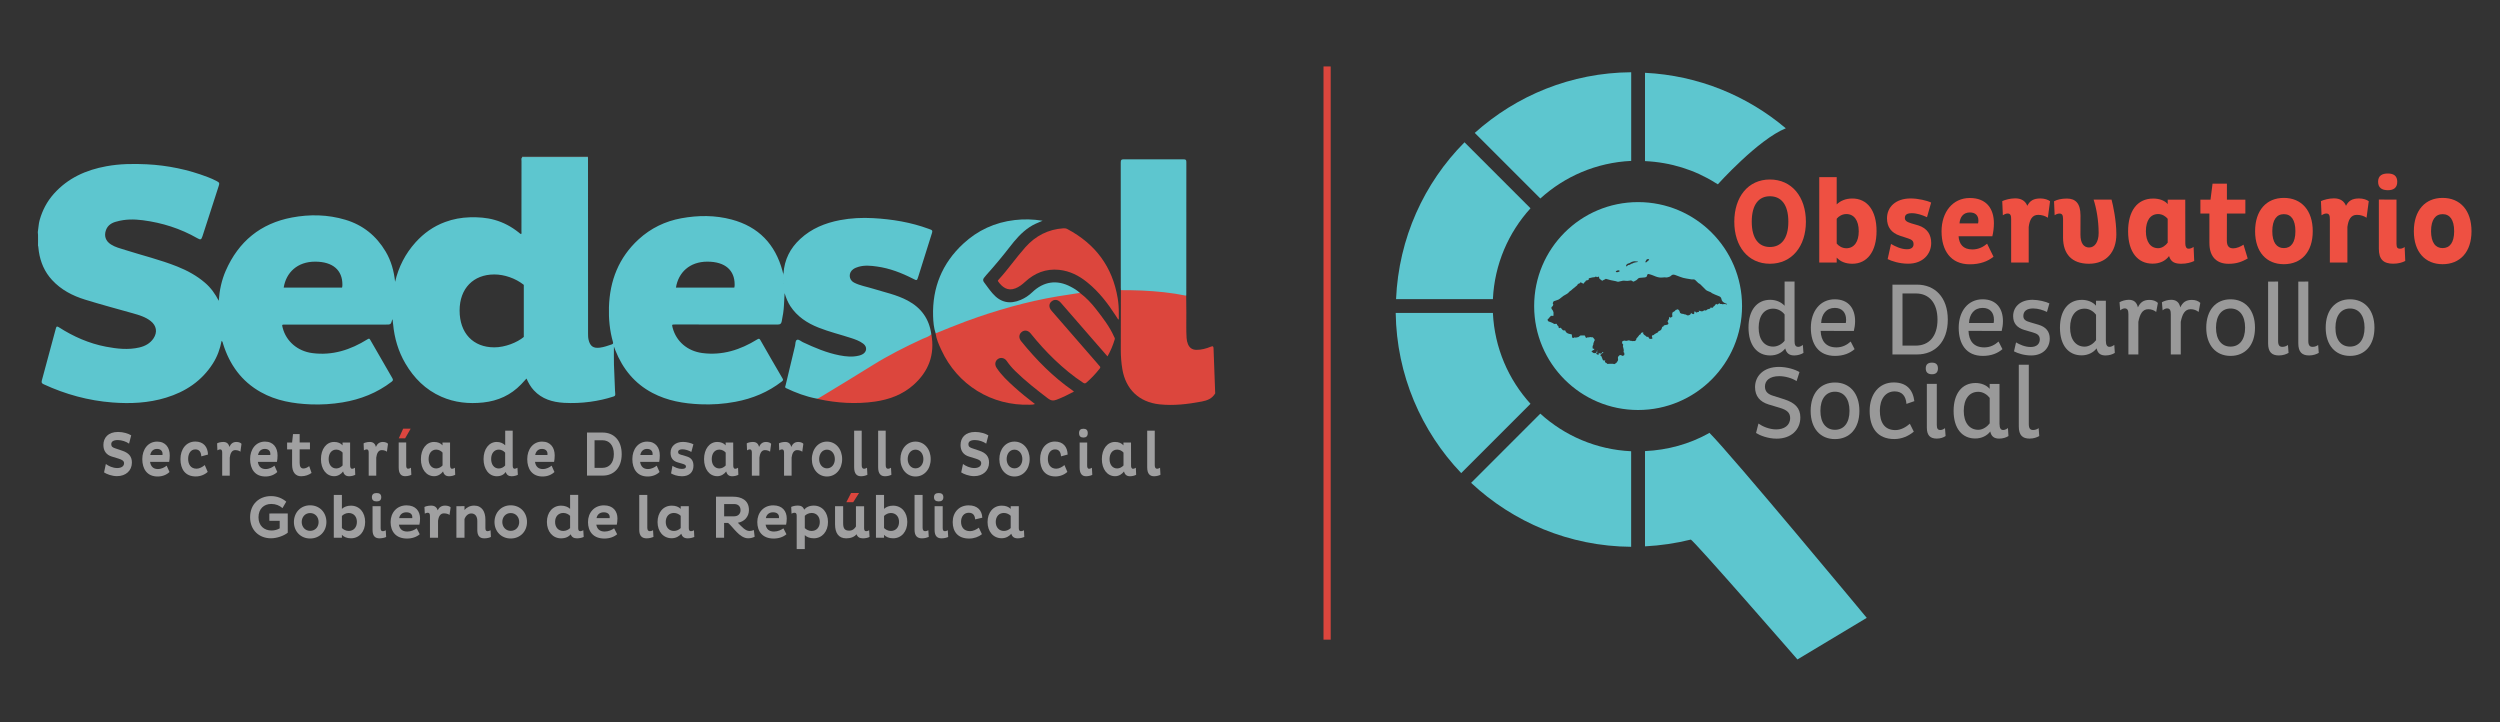 <svg xmlns="http://www.w3.org/2000/svg" xmlns:xlink="http://www.w3.org/1999/xlink" id="Capa_1" x="0px" y="0px" viewBox="0 0 500 144.47" style="enable-background:new 0 0 500 144.47;" xml:space="preserve"><rect x="0" y="0" width="500" height="144.47" fill="#333333" stroke="none"/><style type="text/css">	.st0{fill:#DC463D;}	.st1{fill:#D5F0F2;}	.st2{fill:#8CD7DD;}	.st3{fill:#BEE8EB;}	.st4{fill:#5DC6CF;}	.st5{fill:#70CDD5;}	.st6{fill:#DC463F;}	.st7{fill:#A0A0A1;}	.st8{fill:#EE5042;}	.st9{fill:#999999;}</style><g>	<path class="st0" d="M243.04,78.68c-0.61,1.04-1.58,1.42-2.71,1.63c-2.8,0.53-5.6,0.86-8.44,0.56c-4.06-0.44-6.74-2.99-7.42-7.04  c-0.21-1.27-0.31-2.54-0.31-3.82c0.01-3.99,0.01-7.98,0.02-11.98c0.16-0.16,0.38-0.16,0.58-0.16c3.92-0.03,7.82,0.24,11.68,0.95  c0.28,0.05,0.59,0.07,0.8,0.32c0.01,1.14,0.02,2.28,0.03,3.41c0.02,1.69-0.06,3.38,0.05,5.07c0.03,0.42,0.11,0.82,0.27,1.2  c0.31,0.75,0.86,1.14,1.68,1.15c1.02,0.01,1.98-0.26,2.91-0.64c0.45-0.18,0.52-0.02,0.53,0.38  C242.79,71.84,243.04,78.47,243.04,78.68z"></path>	<path class="st1" d="M104.44,31.5c-0.01-0.04-0.01-0.09-0.02-0.13c4.39,0,8.78,0,13.18,0c-0.01,0.04-0.01,0.09-0.02,0.13  c-0.84-0.01-1.69-0.02-2.53-0.02c-3.33,0-6.66,0-9.99,0C104.85,31.48,104.64,31.49,104.44,31.5z"></path>	<path class="st2" d="M7.61,46.52c0.23,0.65,0.05,1.32,0.09,1.98c-0.03,0.03-0.06,0.03-0.09-0.01C7.61,47.83,7.61,47.17,7.61,46.52z  "></path>	<path class="st3" d="M7.61,48.49c0.03,0.01,0.06,0.01,0.09,0.01c0,0.24,0,0.48,0,0.73c-0.03,0-0.06,0-0.09-0.01  C7.61,48.97,7.61,48.73,7.61,48.49z"></path>	<path class="st0" d="M215.98,58.58c1.26,0.94,2.32,2.07,3.27,3.3c1.33,1.72,2.67,3.44,3.56,5.45c0.08,0.16,0.21,0.31,0.14,0.53  c-0.35,1.17-0.81,2.3-1.45,3.42c-0.77-0.88-1.51-1.72-2.24-2.57c-2.37-2.73-4.73-5.45-7.11-8.18c-0.57-0.65-1.27-0.73-1.86-0.23  c-0.54,0.45-0.55,1.2,0.01,1.84c3.06,3.52,6.12,7.04,9.18,10.56c0.15,0.17,0.28,0.36,0.44,0.51c0.2,0.18,0.16,0.33,0.01,0.52  c-0.79,1.01-1.67,1.94-2.63,2.78c-0.24,0.21-0.41,0.21-0.67,0.04c-2.05-1.34-3.91-2.9-5.68-4.58c-1.73-1.65-3.32-3.42-4.82-5.28  c-0.53-0.65-1.24-0.75-1.81-0.28c-0.56,0.47-0.6,1.2-0.08,1.84c3.02,3.72,6.35,7.11,10.3,9.86c0.07,0.05,0.13,0.1,0.25,0.21  c-1.17,0.62-2.3,1.18-3.49,1.63c-0.67,0.25-1.14,0.17-1.72-0.27c-2.26-1.73-4.51-3.48-6.55-5.49c-0.62-0.61-1.18-1.26-1.67-1.98  c-0.42-0.63-1.19-0.8-1.76-0.42c-0.59,0.4-0.71,1.12-0.28,1.78c0.98,1.49,2.27,2.69,3.58,3.87c1.29,1.17,2.66,2.26,4.09,3.36  c-0.34,0.14-0.66,0.13-0.96,0.14c-7.7,0.27-14.55-3.95-17.77-10.97c-0.49-1.06-0.98-2.13-1.14-3.31c0.11-0.23,0.34-0.28,0.55-0.36  c4.62-1.96,9.33-3.63,14.15-4.99c4.41-1.25,8.89-2.17,13.43-2.78C215.5,58.5,215.74,58.53,215.98,58.58z"></path>	<path class="st4" d="M237.24,59.14c-2.91-0.6-5.86-0.89-8.82-1.03c-1.42-0.07-2.83-0.07-4.24-0.08c-0.01-0.17-0.02-0.35-0.02-0.52  c0-8.33,0.01-16.67-0.01-25c0-0.53,0.13-0.65,0.65-0.65c3.98,0.02,7.96,0.02,11.93,0.01c0.38,0,0.54,0.07,0.54,0.51  c-0.01,8.82-0.01,17.64-0.01,26.45C237.26,58.93,237.25,59.04,237.24,59.14z"></path>	<path class="st4" d="M215.98,58.58c-1.46,0.23-2.93,0.44-4.39,0.68c-6.3,1.06-12.41,2.81-18.4,5.01c-2.04,0.75-4.05,1.59-6.06,2.4  c-0.38-1.11-0.47-2.26-0.51-3.41c-0.18-5.73,1.81-10.6,6.01-14.5c2.9-2.7,6.36-4.29,10.32-4.75c1.83-0.21,3.64-0.18,5.57,0.14  c-0.96,0.39-1.82,0.75-2.6,1.27c-1.61,1.06-2.84,2.5-4.01,4.02c-1.47,1.9-3.01,3.74-4.62,5.53c-0.17,0.19-0.33,0.4-0.49,0.6  c-0.23,0.28-0.22,0.58-0.01,0.86c0.57,0.76,1.11,1.55,1.73,2.26c1.57,1.81,3.44,2.22,5.64,1.28c0.85-0.36,1.61-0.87,2.28-1.51  c2.28-2.18,4.93-2.58,7.69-1.12C214.79,57.68,215.43,58.07,215.98,58.58z"></path>	<path class="st0" d="M223.63,63.88c-0.15-0.24-0.31-0.47-0.46-0.71c-1.61-2.5-3.4-4.84-5.73-6.71c-1.64-1.33-3.46-2.26-5.6-2.49  c-2.65-0.27-4.89,0.62-6.81,2.39c-0.59,0.54-1.21,1.03-1.97,1.32c-1.57,0.6-2.63-0.27-3.43-1.39c-0.12-0.16-0.01-0.25,0.08-0.35  c1.91-2.07,3.5-4.41,5.38-6.51c2.01-2.25,4.54-3.57,7.6-3.77c0.29-0.02,0.54,0.02,0.8,0.16c5.59,2.98,9.01,7.53,10.05,13.83  c0.16,0.97,0.23,1.96,0.22,2.94c0,0.42,0,0.85,0,1.27C223.72,63.86,223.67,63.87,223.63,63.88z"></path>	<path class="st0" d="M163.34,79.7c4.25-2.59,8.49-5.2,12.76-7.78c3.25-1.96,6.7-3.54,10.17-5.08c0.73,4.06-0.52,7.42-3.57,10.14  c-2.21,1.96-4.86,2.93-7.73,3.34c-3.8,0.54-7.58,0.29-11.33-0.51C163.54,79.79,163.44,79.74,163.34,79.7z"></path>	<path class="st5" d="M156.7,54.69c0.01,0.69,0.15,1.39-0.09,2.08c0-0.69,0-1.38,0-2.07C156.65,54.7,156.67,54.7,156.7,54.69z"></path>	<path class="st5" d="M78.52,63.15c0-0.77,0-1.54,0-2.31c0.1,0.77-0.01,1.55,0.15,2.31C78.63,63.15,78.57,63.15,78.52,63.15z"></path>	<path class="st5" d="M78.98,57.42c0,0.68,0,1.36,0,2.05C79,58.78,78.7,58.1,78.98,57.42z"></path>	<path class="st5" d="M44.57,66.32c0-0.72,0-1.43,0-2.15c0.02,0,0.03,0,0.05,0c0,0.71,0,1.42,0,2.13  C44.61,66.31,44.59,66.31,44.57,66.32z"></path>	<path class="st4" d="M156.7,54.69c0.18-2.76,1.33-5.04,3.35-6.9c2.25-2.09,4.97-3.19,7.94-3.76c2.2-0.42,4.43-0.52,6.66-0.4  c3.79,0.21,7.51,0.82,11.09,2.14c0.11,0.04,0.22,0.1,0.34,0.13c0.38,0.11,0.45,0.29,0.32,0.69c-0.92,2.89-1.82,5.79-2.73,8.69  c-0.28,0.88-0.27,0.88-1.08,0.46c-2.29-1.17-4.67-2.09-7.23-2.44c-1.21-0.17-2.44-0.29-3.65,0.06c-0.37,0.11-0.72,0.24-1.04,0.46  c-1.01,0.68-0.96,2.13,0.12,2.69c1.19,0.62,2.52,0.82,3.79,1.22c2.34,0.73,4.75,1.21,6.94,2.38c2.73,1.45,4.33,3.68,4.74,6.75  c-0.49,0.5-1.18,0.65-1.78,0.93c-3.45,1.59-6.84,3.3-10.08,5.33c-3.4,2.13-6.84,4.19-10.27,6.28c-0.25,0.15-0.5,0.31-0.81,0.32  c-2.13-0.4-4.15-1.16-6.1-2.09c-0.33-0.16-0.14-0.39-0.1-0.57c0.62-2.63,1.25-5.27,1.89-7.9c0.1-0.42,0.02-1.05,0.41-1.2  c0.33-0.13,0.77,0.3,1.15,0.48c2.37,1.11,4.76,2.13,7.34,2.63c1.29,0.25,2.6,0.38,3.9,0.05c0.22-0.05,0.43-0.13,0.63-0.23  c0.96-0.48,1.05-1.53,0.2-2.16c-0.75-0.56-1.61-0.86-2.48-1.14c-2.15-0.7-4.35-1.23-6.46-2.07c-2.27-0.9-4.26-2.2-5.64-4.3  c-0.49-0.76-0.83-1.58-1.14-2.59c-0.05,0.91-0.09,1.66-0.13,2.42c-0.05,1.09-0.23,2.16-0.45,3.23c-0.09,0.45-0.28,0.63-0.79,0.63  c-6.85-0.02-13.7-0.01-20.54-0.01c-0.65,0-0.65,0-0.49,0.64c0.73,2.76,2.96,4.67,5.93,5.07c4.01,0.53,7.61-0.64,10.97-2.71  c0.33-0.2,0.46-0.23,0.66,0.13c1.46,2.57,2.94,5.12,4.43,7.67c0.16,0.27,0.12,0.39-0.12,0.58c-2.76,2.15-5.89,3.44-9.3,4.08  c-2.32,0.44-4.66,0.6-7.01,0.5c-3.34-0.14-6.59-0.69-9.59-2.27c-3.57-1.88-5.95-4.81-7.42-8.52c-0.12-0.29-0.22-0.58-0.33-0.87  c-0.01-0.01-0.02-0.02,0.04,0.04c0,1.18-0.02,2.42,0.01,3.66c0.04,1.48,0.12,2.97,0.18,4.45c0.02,0.48,0.03,0.97,0.08,1.45  c0.03,0.3-0.08,0.42-0.36,0.51c-1.51,0.5-3.06,0.83-4.64,1.05c-1.75,0.24-3.52,0.31-5.27,0.21c-2.28-0.14-4.39-0.75-6.01-2.5  c-0.63-0.68-1.08-1.47-1.47-2.36c-0.37,0.4-0.71,0.78-1.06,1.15c-2.07,2.16-4.63,3.32-7.59,3.64c-2.88,0.31-5.69,0.03-8.37-1.15  c-3.17-1.4-5.49-3.72-7.22-6.68c-1.41-2.42-2.18-5.06-2.44-7.85c-0.03-0.31-0.08-0.62-0.11-0.93c-0.02,0.01-0.06,0.01-0.06,0.03  c-0.29,1-0.29,1-1.31,1c-6.71,0-13.42,0-20.13,0c-0.64,0-0.64,0-0.48,0.62c0.69,2.72,2.98,4.69,5.91,5.08  c4.05,0.54,7.67-0.65,11.06-2.76c0.3-0.19,0.39-0.17,0.56,0.13c1.45,2.55,2.92,5.1,4.4,7.63c0.18,0.32,0.19,0.48-0.12,0.72  c-2.91,2.24-6.22,3.54-9.82,4.14c-2.1,0.35-4.22,0.48-6.35,0.4c-3.5-0.14-6.91-0.71-10.01-2.45c-3.87-2.17-6.25-5.51-7.55-9.68  c-0.06-0.19-0.05-0.41-0.29-0.57c-0.31,1.63-0.86,3.14-1.74,4.52c-2.23,3.5-5.47,5.65-9.38,6.84c-3.5,1.07-7.09,1.24-10.72,0.96  c-4.8-0.37-9.37-1.62-13.74-3.64c-0.38-0.17-0.49-0.34-0.37-0.77c0.95-3.46,1.88-6.92,2.8-10.39c0.12-0.46,0.25-0.47,0.63-0.23  c2.89,1.85,5.99,3.22,9.38,3.87c2.21,0.42,4.44,0.68,6.68,0.16c1.16-0.27,2.17-0.81,2.85-1.83c0.81-1.23,0.6-2.53-0.56-3.45  c-1.06-0.84-2.32-1.2-3.58-1.56c-3.19-0.9-6.39-1.75-9.55-2.73c-2.5-0.77-4.8-1.96-6.61-3.93c-1.49-1.61-2.31-3.54-2.64-5.69  c-0.05-0.34-0.08-0.68-0.12-1.03c-0.07-0.25-0.02-0.5-0.03-0.75c-0.03-0.65,0.06-1.31-0.05-1.96c0-0.07,0-0.14,0-0.21  c0.14-0.78,0.14-1.57,0.36-2.34c0.55-1.96,1.47-3.72,2.83-5.25c2.82-3.16,6.44-4.78,10.53-5.52c2.67-0.49,5.37-0.52,8.06-0.39  c4.18,0.21,8.26,1.05,12.18,2.55c0.63,0.24,1.25,0.51,1.84,0.83c0.5,0.27,0.56,0.38,0.39,0.91c-1.11,3.37-2.15,6.75-3.27,10.12  c-0.23,0.69-0.38,0.74-1.01,0.38c-3.39-1.94-7.05-3.1-10.91-3.6c-1.76-0.23-3.52-0.23-5.24,0.26C22.41,44.53,21.57,45,21.2,46  c-0.43,1.17-0.08,2.2,0.97,2.88c0.89,0.57,1.9,0.81,2.89,1.12c3.46,1.1,7,1.95,10.38,3.3c2.02,0.81,3.91,1.83,5.57,3.26  c1.18,1.01,2.04,2.24,2.74,3.6c0.14-2.07,0.56-4.1,1.4-6.02c2.56-5.84,6.96-9.46,13.24-10.64c3.57-0.67,7.16-0.6,10.68,0.45  c3.52,1.05,6.19,3.21,8.06,6.36c1.11,1.87,1.66,3.9,1.89,6.05c0.7-3,2.05-5.62,4.09-7.89c1.65-1.83,3.6-3.22,5.92-4.07  c1.59-0.59,3.23-0.89,4.92-0.94c1.68-0.05,3.35,0.06,4.98,0.52c1.77,0.5,3.36,1.35,4.8,2.5c0.16,0.12,0.29,0.29,0.51,0.34  c0.1-0.2,0.05-0.41,0.05-0.61c0-4.67,0-9.33,0.01-14c0-0.28-0.14-0.64,0.27-0.79c4.16,0,8.32,0,12.48,0.01  c0.18,0,0.38-0.08,0.55,0.07c0,11.72,0,23.44,0.01,35.15c0,0.43,0,0.86,0.1,1.29c0.3,1.29,0.95,1.77,2.28,1.59  c0.82-0.11,1.61-0.39,2.39-0.66c0.27-0.1,0.27-0.24,0.21-0.47c-0.65-2.28-0.87-4.61-0.8-6.96c0.16-5.3,1.95-9.91,5.92-13.56  c2.44-2.24,5.33-3.64,8.57-4.23c3.36-0.61,6.74-0.63,10.06,0.26c5.38,1.44,8.72,4.94,10.16,10.29c0.04,0.16,0.08,0.34,0.12,0.5  c0.12,0.66,0.03,1.33,0.08,2c0.04,0.07,0.08-0.05,0.02-0.01c-0.03,0.02-0.05,0.01-0.04-0.03C156.73,56.01,156.61,55.35,156.7,54.69  z M68.48,56.9c0-2.8-1.84-4.57-5.46-4.57c-3.55,0-5.8,2.18-6.28,5.19h11.67C68.48,57.31,68.48,57.1,68.48,56.9z M146.93,56.9  c0-2.8-1.84-4.57-5.46-4.57c-3.55,0-5.8,2.18-6.28,5.19h11.67C146.93,57.31,146.93,57.1,146.93,56.9z M98.86,69.47  c2.15,0,4.58-0.97,5.9-2.08V56.97c-1.67-1.32-3.89-2.08-5.9-2.08c-4.17,0-6.94,2.78-6.94,7.22C91.92,66.63,94.63,69.47,98.86,69.47  z"></path>	<polygon class="st6" points="81.03,87.66 79.76,87.66 80.63,85.74 82.13,85.74  "></polygon>	<g>		<path class="st7" d="M22.36,91.31c-1.11-0.34-1.68-1.14-1.68-2.31c0-1.43,0.92-2.61,2.93-2.61c1.05,0,2.07,0.33,2.63,0.68   l-0.43,1.66c-0.54-0.4-1.45-0.72-2.25-0.72c-0.93,0-1.31,0.34-1.31,0.83c0,0.47,0.27,0.66,0.8,0.83l1.36,0.46   c1.33,0.44,1.97,1.15,1.97,2.38c0,1.62-1.22,2.72-2.98,2.72c-1.07,0-2.11-0.43-2.59-0.75l0.36-1.68c0.53,0.4,1.38,0.81,2.26,0.81   c0.88,0,1.38-0.39,1.38-0.96c0-0.47-0.39-0.7-1.05-0.91L22.36,91.31z"></path>		<path class="st7" d="M33.9,94.4c-0.58,0.56-1.41,0.9-2.37,0.9c-2.12,0-3.07-1.52-3.07-3.47c0-1.98,1.16-3.51,2.97-3.51   c1.71,0,2.52,1.23,2.52,2.76c0,0.4-0.05,1.04-0.12,1.29h-3.82c0.14,0.92,0.65,1.44,1.56,1.44c0.71,0,1.37-0.34,1.76-0.68   L33.9,94.4z M32.51,90.77c0-0.53-0.34-0.99-1.11-0.99c-0.81,0-1.24,0.57-1.35,1.22h2.45C32.51,90.94,32.51,90.84,32.51,90.77z"></path>		<path class="st7" d="M41.54,94.38c-0.6,0.56-1.46,0.91-2.39,0.91c-2.12,0-3.06-1.48-3.06-3.47c0-2.02,1.18-3.51,2.97-3.51   c1.64,0,2.49,1.06,2.54,2.6l-1.34,0.36c-0.05-0.86-0.39-1.39-1.2-1.39c-0.9,0-1.43,0.81-1.43,1.9c0,1.06,0.5,1.96,1.69,1.96   c0.56,0,1.22-0.36,1.63-0.73L41.54,94.38z"></path>		<path class="st7" d="M44.44,90.55c0-0.39-0.08-0.67-0.39-0.67c-0.23,0-0.49,0.13-0.57,0.19l-0.06-1.39   c0.08-0.09,0.64-0.29,1.23-0.29c0.65,0,1.07,0.3,1.23,1c0.27-0.62,0.68-1,1.41-1c0.53,0,0.94,0.23,1.01,0.38l-0.22,1.59   c-0.09-0.14-0.52-0.34-1.03-0.34c-0.72,0-1,0.73-1.1,1.51v3.6h-1.51L44.44,90.55L44.44,90.55z"></path>		<path class="st7" d="M55.46,94.4c-0.58,0.56-1.41,0.9-2.37,0.9c-2.12,0-3.07-1.52-3.07-3.47c0-1.98,1.16-3.51,2.97-3.51   c1.71,0,2.52,1.23,2.52,2.76c0,0.4-0.05,1.04-0.12,1.29h-3.82c0.14,0.92,0.65,1.44,1.56,1.44c0.71,0,1.37-0.34,1.76-0.68   L55.46,94.4z M54.07,90.77c0-0.53-0.34-0.99-1.11-0.99c-0.81,0-1.24,0.57-1.35,1.22h2.45C54.07,90.94,54.07,90.84,54.07,90.77z"></path>		<path class="st7" d="M59.93,86.81v1.68h2.06v1.38h-2.06v2.7c0,0.8,0.27,1.13,0.77,1.13c0.41,0,0.86-0.24,1.14-0.48l0.47,1.37   c-0.54,0.39-1.25,0.66-2.09,0.66c-1.11,0-1.8-0.8-1.8-2.32v-3.05h-1V88.5h1l0.18-1.68L59.93,86.81L59.93,86.81z"></path>		<path class="st7" d="M70.03,93.08c0,0.38,0.09,0.67,0.39,0.67c0.22,0,0.39-0.09,0.57-0.2l0.06,1.41   c-0.28,0.15-0.74,0.29-1.23,0.29c-0.64,0-1.03-0.3-1.2-0.96c-0.39,0.53-1.01,0.95-1.79,0.95c-1.57,0-2.64-1.42-2.64-3.41   c0-2.01,1.07-3.44,2.64-3.44c0.73,0,1.3,0.24,1.68,0.68V88.5h1.51V93.08z M68.52,90.52c-0.26-0.32-0.75-0.6-1.26-0.6   c-0.94,0-1.53,0.76-1.53,1.9c0,1.12,0.6,1.87,1.53,1.87c0.5,0,0.96-0.27,1.26-0.6V90.52z"></path>		<path class="st7" d="M73.74,90.55c0-0.39-0.08-0.67-0.39-0.67c-0.23,0-0.49,0.13-0.57,0.19l-0.06-1.39   c0.08-0.09,0.64-0.29,1.23-0.29c0.65,0,1.07,0.3,1.23,1c0.27-0.62,0.68-1,1.41-1c0.53,0,0.94,0.23,1.01,0.38l-0.22,1.59   c-0.09-0.14-0.52-0.34-1.03-0.34c-0.72,0-1,0.73-1.1,1.51v3.6h-1.51L73.74,90.55L73.74,90.55z"></path>		<path class="st7" d="M81.24,88.49v4.58c0,0.38,0.08,0.67,0.39,0.67c0.23,0,0.49-0.14,0.56-0.2l0.08,1.41   c-0.08,0.08-0.64,0.29-1.24,0.29c-0.83,0-1.29-0.52-1.29-1.75v-5L81.24,88.49L81.24,88.49z"></path>		<path class="st7" d="M90.02,93.08c0,0.38,0.09,0.67,0.39,0.67c0.22,0,0.39-0.09,0.57-0.2l0.06,1.41   c-0.28,0.15-0.74,0.29-1.23,0.29c-0.64,0-1.03-0.3-1.2-0.96c-0.39,0.53-1.01,0.95-1.79,0.95c-1.57,0-2.64-1.42-2.64-3.41   c0-2.01,1.07-3.44,2.64-3.44c0.73,0,1.3,0.24,1.68,0.68V88.5h1.51V93.08z M88.51,90.52c-0.26-0.32-0.75-0.6-1.26-0.6   c-0.94,0-1.53,0.76-1.53,1.9c0,1.12,0.6,1.87,1.53,1.87c0.5,0,0.96-0.27,1.26-0.6V90.52z"></path>		<path class="st7" d="M102.54,86.13v6.95c0,0.39,0.08,0.67,0.39,0.67c0.17,0,0.36-0.09,0.56-0.2l0.08,1.41   c-0.27,0.15-0.77,0.29-1.24,0.29c-0.59,0-1-0.25-1.18-0.85c-0.37,0.52-0.96,0.85-1.8,0.85c-1.56,0-2.64-1.44-2.64-3.44   c0-2,1.08-3.42,2.64-3.42c0.72,0,1.29,0.27,1.69,0.67v-2.93H102.54z M99.77,93.7c0.51,0,1-0.29,1.26-0.6v-2.57   c-0.29-0.34-0.77-0.61-1.26-0.61c-0.93,0-1.54,0.75-1.54,1.87C98.23,92.94,98.84,93.7,99.77,93.7z"></path>		<path class="st7" d="M110.89,94.4c-0.58,0.56-1.41,0.9-2.37,0.9c-2.12,0-3.07-1.52-3.07-3.47c0-1.98,1.16-3.51,2.97-3.51   c1.71,0,2.52,1.23,2.52,2.76c0,0.4-0.05,1.04-0.12,1.29H107c0.14,0.92,0.65,1.44,1.56,1.44c0.71,0,1.37-0.34,1.76-0.68   L110.89,94.4z M109.5,90.77c0-0.53-0.34-0.99-1.11-0.99c-0.81,0-1.24,0.57-1.35,1.22h2.45C109.5,90.94,109.5,90.84,109.5,90.77z"></path>		<path class="st7" d="M117.4,86.51h3.16c2.17,0.01,3.78,1.52,3.78,4.32c0,2.77-1.61,4.29-3.78,4.29h-3.16V86.51z M118.91,88.05   v5.52h1.58c1.35,0,2.28-0.98,2.28-2.75c0-1.8-0.94-2.77-2.28-2.77L118.91,88.05L118.91,88.05z"></path>		<path class="st7" d="M131.91,94.4c-0.58,0.56-1.41,0.9-2.37,0.9c-2.12,0-3.07-1.52-3.07-3.47c0-1.98,1.16-3.51,2.97-3.51   c1.71,0,2.52,1.23,2.52,2.76c0,0.4-0.05,1.04-0.12,1.29h-3.82c0.14,0.92,0.65,1.44,1.56,1.44c0.71,0,1.37-0.34,1.76-0.68   L131.91,94.4z M130.52,90.77c0-0.53-0.34-0.99-1.11-0.99c-0.81,0-1.24,0.57-1.35,1.22h2.45   C130.52,90.94,130.52,90.84,130.52,90.77z"></path>		<path class="st7" d="M138.27,90.39c-0.51-0.3-1.21-0.53-1.79-0.53c-0.47,0-0.86,0.15-0.86,0.55c0,0.33,0.19,0.42,0.62,0.55   l1.08,0.32c0.99,0.29,1.37,0.91,1.37,1.87c0,1.29-0.84,2.1-2.29,2.1c-0.98,0-1.76-0.32-2.19-0.57l0.28-1.51   c0.5,0.3,1.18,0.61,1.84,0.61c0.54,0,0.86-0.11,0.86-0.51c0-0.27-0.28-0.39-0.71-0.52l-0.98-0.29c-0.92-0.28-1.39-0.89-1.39-1.91   c0-1.28,0.96-2.17,2.5-2.17c0.73,0,1.64,0.24,2.07,0.48L138.27,90.39z"></path>		<path class="st7" d="M146.65,93.08c0,0.38,0.09,0.67,0.39,0.67c0.22,0,0.39-0.09,0.57-0.2l0.06,1.41   c-0.28,0.15-0.74,0.29-1.23,0.29c-0.64,0-1.03-0.3-1.2-0.96c-0.39,0.53-1.01,0.95-1.79,0.95c-1.57,0-2.64-1.42-2.64-3.41   c0-2.01,1.07-3.44,2.64-3.44c0.73,0,1.3,0.24,1.68,0.68V88.5h1.51L146.65,93.08L146.65,93.08z M145.14,90.52   c-0.26-0.32-0.75-0.6-1.26-0.6c-0.94,0-1.53,0.76-1.53,1.9c0,1.12,0.6,1.87,1.53,1.87c0.5,0,0.96-0.27,1.26-0.6V90.52z"></path>		<path class="st7" d="M150.37,90.55c0-0.39-0.08-0.67-0.39-0.67c-0.23,0-0.49,0.13-0.57,0.19l-0.06-1.39   c0.08-0.09,0.64-0.29,1.23-0.29c0.65,0,1.07,0.3,1.23,1c0.27-0.62,0.68-1,1.41-1c0.53,0,0.94,0.23,1.01,0.38l-0.22,1.59   c-0.09-0.14-0.52-0.34-1.03-0.34c-0.72,0-1,0.73-1.1,1.51v3.6h-1.51L150.37,90.55L150.37,90.55z"></path>		<path class="st7" d="M156.81,90.55c0-0.39-0.08-0.67-0.39-0.67c-0.23,0-0.49,0.13-0.57,0.19l-0.06-1.39   c0.08-0.09,0.64-0.29,1.23-0.29c0.65,0,1.07,0.3,1.23,1c0.27-0.62,0.68-1,1.41-1c0.53,0,0.94,0.23,1.01,0.38l-0.22,1.59   c-0.09-0.14-0.52-0.34-1.03-0.34c-0.72,0-1,0.73-1.1,1.51v3.6h-1.51L156.81,90.55L156.81,90.55z"></path>		<path class="st7" d="M165.39,88.32c1.77,0,3.04,1.49,3.04,3.51c0,1.99-1.27,3.47-3.04,3.47c-1.74,0-3.02-1.48-3.02-3.47   C162.38,89.81,163.65,88.32,165.39,88.32z M165.39,93.67c0.95,0,1.58-0.81,1.58-1.85c0-1.06-0.64-1.89-1.58-1.89   c-0.93,0-1.56,0.82-1.56,1.89C163.83,92.86,164.47,93.67,165.39,93.67z"></path>		<path class="st7" d="M172.34,86.13v6.9c0,0.46,0.15,0.72,0.46,0.72c0.22,0,0.41-0.09,0.6-0.2l0.08,1.41   c-0.26,0.13-0.74,0.29-1.27,0.29c-0.84,0-1.38-0.48-1.38-1.79v-7.33L172.34,86.13L172.34,86.13z"></path>		<path class="st7" d="M177.14,86.13v6.9c0,0.46,0.15,0.72,0.46,0.72c0.22,0,0.41-0.09,0.6-0.2l0.08,1.41   c-0.26,0.13-0.74,0.29-1.27,0.29c-0.84,0-1.38-0.48-1.38-1.79v-7.33L177.14,86.13L177.14,86.13z"></path>		<path class="st7" d="M183.1,88.32c1.77,0,3.04,1.49,3.04,3.51c0,1.99-1.27,3.47-3.04,3.47c-1.74,0-3.02-1.48-3.02-3.47   C180.08,89.81,181.36,88.32,183.1,88.32z M183.1,93.67c0.95,0,1.58-0.81,1.58-1.85c0-1.06-0.64-1.89-1.58-1.89   c-0.93,0-1.56,0.82-1.56,1.89C181.54,92.86,182.18,93.67,183.1,93.67z"></path>		<path class="st7" d="M193.79,91.31c-1.11-0.34-1.68-1.14-1.68-2.31c0-1.43,0.92-2.61,2.93-2.61c1.05,0,2.07,0.33,2.63,0.68   l-0.43,1.66c-0.54-0.4-1.45-0.72-2.25-0.72c-0.93,0-1.31,0.34-1.31,0.83c0,0.47,0.27,0.66,0.8,0.83l1.36,0.46   c1.33,0.44,1.97,1.15,1.97,2.38c0,1.62-1.22,2.72-2.98,2.72c-1.07,0-2.11-0.43-2.59-0.75l0.36-1.68c0.53,0.4,1.38,0.81,2.26,0.81   s1.38-0.39,1.38-0.96c0-0.47-0.39-0.7-1.05-0.91L193.79,91.31z"></path>		<path class="st7" d="M202.89,88.32c1.77,0,3.04,1.49,3.04,3.51c0,1.99-1.27,3.47-3.04,3.47c-1.74,0-3.02-1.48-3.02-3.47   C199.87,89.81,201.14,88.32,202.89,88.32z M202.89,93.67c0.95,0,1.58-0.81,1.58-1.85c0-1.06-0.64-1.89-1.58-1.89   c-0.93,0-1.56,0.82-1.56,1.89C201.33,92.86,201.96,93.67,202.89,93.67z"></path>		<path class="st7" d="M213.47,94.38c-0.6,0.56-1.46,0.91-2.39,0.91c-2.12,0-3.06-1.48-3.06-3.47c0-2.02,1.18-3.51,2.97-3.51   c1.64,0,2.49,1.06,2.54,2.6l-1.33,0.36c-0.05-0.86-0.39-1.39-1.2-1.39c-0.9,0-1.43,0.81-1.43,1.9c0,1.06,0.5,1.96,1.69,1.96   c0.56,0,1.22-0.36,1.63-0.73L213.47,94.38z"></path>		<path class="st7" d="M216.69,85.75c0.52,0,0.86,0.23,0.86,0.87s-0.34,0.89-0.86,0.89c-0.53,0-0.88-0.24-0.88-0.89   S216.16,85.75,216.69,85.75z M217.43,93.08c0,0.38,0.08,0.67,0.39,0.67c0.23,0,0.49-0.14,0.56-0.2l0.08,1.41   c-0.08,0.08-0.64,0.29-1.24,0.29c-0.83,0-1.29-0.52-1.29-1.75v-5h1.51L217.43,93.08L217.43,93.08z"></path>		<path class="st7" d="M226.21,93.08c0,0.38,0.09,0.67,0.39,0.67c0.22,0,0.39-0.09,0.57-0.2l0.06,1.41   c-0.28,0.15-0.74,0.29-1.23,0.29c-0.64,0-1.03-0.3-1.2-0.96c-0.39,0.53-1.01,0.95-1.79,0.95c-1.57,0-2.64-1.42-2.64-3.41   c0-2.01,1.07-3.44,2.64-3.44c0.73,0,1.3,0.24,1.68,0.68V88.5h1.51L226.21,93.08L226.21,93.08z M224.7,90.52   c-0.26-0.32-0.75-0.6-1.26-0.6c-0.94,0-1.53,0.76-1.53,1.9c0,1.12,0.6,1.87,1.53,1.87c0.5,0,0.96-0.27,1.26-0.6V90.52z"></path>		<path class="st7" d="M230.95,86.13v6.9c0,0.46,0.15,0.72,0.46,0.72c0.22,0,0.41-0.09,0.6-0.2l0.08,1.41   c-0.26,0.13-0.74,0.29-1.27,0.29c-0.84,0-1.38-0.48-1.38-1.79v-7.33L230.95,86.13L230.95,86.13z"></path>	</g>	<g>		<path class="st7" d="M57.55,102.69v3.85c-0.73,0.6-2.15,1.12-3.35,1.12c-2.32,0-4.18-1.57-4.18-4.21c0-2.67,1.86-4.23,4.18-4.23   c1.27,0,2.26,0.45,3.05,1.11l-0.75,1.29c-0.61-0.53-1.34-0.83-2.26-0.83c-1.43,0-2.54,0.96-2.54,2.67c0,1.68,1.11,2.64,2.61,2.64   c0.62,0,1.2-0.17,1.63-0.43v-1.51h-2.07v-1.46L57.55,102.69L57.55,102.69z"></path>		<path class="st7" d="M62.02,101.06c1.89,0,3.26,1.42,3.26,3.34c0,1.89-1.36,3.3-3.26,3.3c-1.87,0-3.24-1.41-3.24-3.3   C58.79,102.49,60.15,101.06,62.02,101.06z M62.02,106.17c1.02,0,1.7-0.77,1.7-1.76c0-1.01-0.68-1.8-1.7-1.8   c-0.99,0-1.68,0.78-1.68,1.8C60.35,105.39,61.03,106.17,62.02,106.17z"></path>		<path class="st7" d="M70.19,107.66c-0.82,0-1.41-0.27-1.81-0.69v0.57h-1.62v-8.56h1.62v2.79c0.42-0.39,1.04-0.64,1.81-0.64   c1.7,0,2.84,1.35,2.84,3.26C73.03,106.29,71.89,107.66,70.19,107.66z M69.74,102.6c-0.54,0-1.05,0.27-1.36,0.59v2.42   c0.28,0.29,0.8,0.58,1.36,0.58c0.99,0,1.64-0.73,1.64-1.81C71.38,103.31,70.73,102.6,69.74,102.6z"></path>		<path class="st7" d="M75.33,98.61c0.55,0,0.92,0.22,0.92,0.83c0,0.62-0.37,0.84-0.92,0.84c-0.57,0-0.95-0.23-0.95-0.84   C74.38,98.83,74.76,98.61,75.33,98.61z M76.13,105.6c0,0.36,0.08,0.64,0.42,0.64c0.24,0,0.52-0.13,0.6-0.19l0.08,1.34   c-0.08,0.07-0.68,0.28-1.33,0.28c-0.89,0-1.39-0.49-1.39-1.66v-4.77h1.62V105.6z"></path>		<path class="st7" d="M83.95,106.85c-0.62,0.53-1.51,0.86-2.54,0.86c-2.28,0-3.29-1.45-3.29-3.3c0-1.88,1.25-3.34,3.19-3.34   c1.84,0,2.7,1.17,2.7,2.63c0,0.39-0.06,0.99-0.13,1.23h-4.1c0.15,0.88,0.69,1.38,1.68,1.38c0.76,0,1.47-0.33,1.88-0.65   L83.95,106.85z M82.46,103.4c0-0.51-0.37-0.94-1.19-0.94c-0.87,0-1.33,0.54-1.44,1.16h2.62C82.46,103.56,82.46,103.46,82.46,103.4   z"></path>		<path class="st7" d="M85.99,103.19c0-0.37-0.08-0.64-0.42-0.64c-0.24,0-0.52,0.12-0.61,0.18l-0.07-1.33   c0.08-0.08,0.68-0.28,1.32-0.28c0.69,0,1.14,0.29,1.32,0.95c0.29-0.59,0.73-0.95,1.51-0.95c0.57,0,1.01,0.22,1.09,0.36l-0.23,1.52   c-0.09-0.13-0.55-0.33-1.11-0.33c-0.77,0-1.07,0.7-1.18,1.44v3.43h-1.62L85.99,103.19L85.99,103.19z"></path>		<path class="st7" d="M92.9,101.23V102c0.43-0.52,1.1-0.88,1.94-0.88c1.56,0,2.24,1.23,2.24,2.79v1.69c0,0.36,0.09,0.64,0.42,0.64   c0.2,0,0.42-0.08,0.61-0.19l0.07,1.34c-0.3,0.16-0.79,0.28-1.32,0.28c-0.9,0-1.4-0.48-1.4-1.66v-1.81c0-0.93-0.42-1.51-1.22-1.51   c-0.68,0-1.16,0.6-1.34,1.11v3.75h-1.62v-6.31L92.9,101.23L92.9,101.23z"></path>		<path class="st7" d="M102.14,101.06c1.89,0,3.26,1.42,3.26,3.34c0,1.89-1.36,3.3-3.26,3.3c-1.87,0-3.24-1.41-3.24-3.3   C98.91,102.49,100.27,101.06,102.14,101.06z M102.14,106.17c1.02,0,1.7-0.77,1.7-1.76c0-1.01-0.68-1.8-1.7-1.8   c-0.99,0-1.68,0.78-1.68,1.8C100.47,105.39,101.15,106.17,102.14,106.17z"></path>		<path class="st7" d="M115.64,98.98v6.62c0,0.37,0.08,0.64,0.42,0.64c0.18,0,0.38-0.08,0.6-0.19l0.08,1.34   c-0.29,0.14-0.82,0.28-1.33,0.28c-0.64,0-1.07-0.24-1.27-0.81c-0.39,0.49-1.03,0.81-1.93,0.81c-1.68,0-2.83-1.38-2.83-3.28   c0-1.91,1.16-3.26,2.83-3.26c0.77,0,1.39,0.25,1.81,0.64v-2.79L115.64,98.98L115.64,98.98z M112.67,106.19   c0.54,0,1.07-0.28,1.35-0.57v-2.45c-0.31-0.33-0.82-0.58-1.35-0.58c-0.99,0-1.65,0.71-1.65,1.79   C111.01,105.46,111.66,106.19,112.67,106.19z"></path>		<path class="st7" d="M123.43,106.85c-0.62,0.53-1.51,0.86-2.54,0.86c-2.28,0-3.29-1.45-3.29-3.3c0-1.88,1.25-3.34,3.19-3.34   c1.84,0,2.7,1.17,2.7,2.63c0,0.39-0.06,0.99-0.13,1.23h-4.1c0.15,0.88,0.69,1.38,1.68,1.38c0.76,0,1.47-0.33,1.88-0.65   L123.43,106.85z M121.94,103.4c0-0.51-0.37-0.94-1.19-0.94c-0.87,0-1.33,0.54-1.44,1.16h2.62   C121.94,103.56,121.94,103.46,121.94,103.4z"></path>		<path class="st7" d="M129.46,98.98v6.57c0,0.43,0.16,0.69,0.5,0.69c0.23,0,0.44-0.08,0.65-0.19l0.08,1.34   c-0.28,0.12-0.8,0.28-1.36,0.28c-0.9,0-1.48-0.46-1.48-1.7v-6.98H129.46z"></path>		<path class="st7" d="M137.76,105.6c0,0.36,0.09,0.64,0.42,0.64c0.23,0,0.42-0.08,0.61-0.19l0.07,1.34   c-0.3,0.14-0.8,0.28-1.32,0.28c-0.68,0-1.11-0.29-1.28-0.92c-0.42,0.51-1.09,0.9-1.92,0.9c-1.69,0-2.83-1.35-2.83-3.24   c0-1.92,1.14-3.28,2.83-3.28c0.79,0,1.4,0.23,1.8,0.65v-0.54h1.62V105.6L137.76,105.6z M136.14,103.16   c-0.28-0.3-0.81-0.57-1.35-0.57c-1.01,0-1.64,0.73-1.64,1.81c0,1.06,0.65,1.79,1.64,1.79c0.53,0,1.03-0.25,1.35-0.57V103.16z"></path>		<path class="st7" d="M143.21,99.34h3.45c1.55,0,3.13,0.65,3.13,2.67c0,1.36-0.96,2.34-2.22,2.54c0.74,0.75,1.5,1.65,2.32,1.65   c0.27,0,0.62-0.07,0.88-0.19l0.16,1.34c-0.32,0.17-0.79,0.31-1.29,0.31c-1.76,0-3.05-2.32-4.03-3.08h-0.79v2.96h-1.62V99.34z    M144.83,100.81v2.45h2.01c0.74,0,1.27-0.46,1.27-1.22c0-0.81-0.53-1.23-1.27-1.23H144.83z"></path>		<path class="st7" d="M157.29,106.85c-0.62,0.53-1.51,0.86-2.54,0.86c-2.28,0-3.29-1.45-3.29-3.3c0-1.88,1.25-3.34,3.19-3.34   c1.84,0,2.7,1.17,2.7,2.63c0,0.39-0.06,0.99-0.13,1.23h-4.1c0.15,0.88,0.69,1.38,1.68,1.38c0.76,0,1.47-0.33,1.88-0.65   L157.29,106.85z M155.8,103.4c0-0.51-0.37-0.94-1.19-0.94c-0.87,0-1.33,0.54-1.44,1.16h2.62   C155.8,103.56,155.8,103.46,155.8,103.4z"></path>		<path class="st7" d="M159.34,109.81v-6.62c0-0.39-0.08-0.64-0.42-0.64c-0.24,0-0.52,0.11-0.61,0.19l-0.07-1.35   c0.08-0.06,0.67-0.28,1.32-0.28c0.64,0,1.07,0.24,1.27,0.82c0.4-0.48,1.04-0.81,1.93-0.81c1.69,0,2.84,1.36,2.84,3.28   c0,1.89-1.16,3.26-2.84,3.26c-0.77,0-1.39-0.24-1.8-0.63v2.78L159.34,109.81L159.34,109.81z M160.96,103.17v2.45   c0.31,0.31,0.82,0.57,1.35,0.57c0.99,0,1.65-0.71,1.65-1.79c0-1.09-0.65-1.81-1.65-1.81C161.75,102.6,161.22,102.87,160.96,103.17   z"></path>		<path class="st7" d="M172.82,101.23v4.37c0,0.36,0.08,0.64,0.4,0.64c0.21,0,0.4-0.08,0.61-0.19l0.08,1.34   c-0.29,0.16-0.81,0.28-1.33,0.28c-0.64,0-1.07-0.25-1.27-0.82c-0.45,0.54-1.17,0.82-2.06,0.82c-1.56,0-2.24-1.11-2.24-2.79v-3.64   h1.62v3.39c0,1.04,0.28,1.5,1.22,1.5c0.7,0,1.13-0.45,1.34-0.84v-4.04H172.82z"></path>		<polygon class="st0" points="170.64,100.44 169.27,100.44 170.21,98.6 171.81,98.6   "></polygon>		<path class="st7" d="M178.62,107.66c-0.82,0-1.41-0.27-1.81-0.69v0.57h-1.62v-8.56h1.62v2.79c0.42-0.39,1.04-0.64,1.81-0.64   c1.7,0,2.84,1.35,2.84,3.26C181.46,106.29,180.32,107.66,178.62,107.66z M178.17,102.6c-0.54,0-1.05,0.27-1.36,0.59v2.42   c0.28,0.29,0.8,0.58,1.36,0.58c0.99,0,1.64-0.73,1.64-1.81C179.81,103.31,179.16,102.6,178.17,102.6z"></path>		<path class="st7" d="M184.52,98.98v6.57c0,0.43,0.16,0.69,0.5,0.69c0.23,0,0.44-0.08,0.65-0.19l0.08,1.34   c-0.28,0.12-0.8,0.28-1.36,0.28c-0.9,0-1.48-0.46-1.48-1.7v-6.98H184.52z"></path>		<path class="st7" d="M187.75,98.61c0.55,0,0.92,0.22,0.92,0.83c0,0.62-0.37,0.84-0.92,0.84c-0.57,0-0.95-0.23-0.95-0.84   C186.8,98.83,187.18,98.61,187.75,98.61z M188.54,105.6c0,0.36,0.08,0.64,0.42,0.64c0.24,0,0.52-0.13,0.6-0.19l0.08,1.34   c-0.08,0.07-0.68,0.28-1.33,0.28c-0.89,0-1.39-0.49-1.39-1.66v-4.77h1.62L188.54,105.6L188.54,105.6z"></path>		<path class="st7" d="M196.39,106.84c-0.65,0.53-1.56,0.87-2.57,0.87c-2.28,0-3.28-1.41-3.28-3.3c0-1.93,1.26-3.34,3.19-3.34   c1.76,0,2.67,1.01,2.73,2.47l-1.43,0.34c-0.06-0.82-0.42-1.33-1.28-1.33c-0.96,0-1.54,0.77-1.54,1.81c0,1.01,0.53,1.87,1.81,1.87   c0.6,0,1.31-0.34,1.74-0.7L196.39,106.84z"></path>		<path class="st7" d="M203.76,105.6c0,0.36,0.09,0.64,0.42,0.64c0.23,0,0.42-0.08,0.61-0.19l0.07,1.34   c-0.3,0.14-0.8,0.28-1.32,0.28c-0.68,0-1.11-0.29-1.28-0.92c-0.42,0.51-1.09,0.9-1.92,0.9c-1.69,0-2.83-1.35-2.83-3.24   c0-1.92,1.14-3.28,2.83-3.28c0.79,0,1.4,0.23,1.8,0.65v-0.54h1.62L203.76,105.6L203.76,105.6z M202.14,103.16   c-0.28-0.3-0.81-0.57-1.35-0.57c-1.01,0-1.64,0.73-1.64,1.81c0,1.06,0.65,1.79,1.64,1.79c0.53,0,1.03-0.25,1.35-0.57V103.16z"></path>	</g></g><rect x="264.7" y="13.29" class="st0" width="1.44" height="114.64"></rect><g>	<path class="st4" d="M326.23,14.45c-12.03,0.09-22.96,4.67-31.28,12.13l13.12,13.12c4.85-4.41,11.18-7.19,18.17-7.52V14.45z"></path>	<path class="st4" d="M306.1,80.76c-4.41-4.85-7.19-11.18-7.52-18.17h-19.44c0.18,12.42,5.13,23.67,13.1,32.03L306.1,80.76z"></path>	<path class="st4" d="M298.58,59.83c0.33-6.99,3.11-13.32,7.52-18.17l-13.2-13.2c-8.07,8.12-13.16,19.15-13.69,31.37L298.58,59.83  L298.58,59.83z"></path>	<path class="st4" d="M326.23,90.25c-6.99-0.33-13.32-3.11-18.17-7.52l-13.84,13.84c8.4,7.85,19.63,12.7,32.01,12.79L326.23,90.25  L326.23,90.25z"></path>	<path class="st4" d="M341.69,86.69c-3.79,2.1-8.11,3.32-12.69,3.53v19.05c3.14-0.16,6.2-0.62,9.15-1.35  c0.4-0.1,21.34,23.97,21.34,23.97l13.86-8.32c0,0-27.05-32.6-31.47-37.01C341.82,86.6,341.76,86.66,341.69,86.69z"></path>	<path class="st4" d="M357.16,25.66c-7.69-6.49-17.45-10.57-28.16-11.1v17.66c5.15,0.24,9.97,1.76,14.08,4.35  c0.17,0.1,0.49,0.29,0.49,0.29S351.64,27.88,357.16,25.66z"></path>	<g>		<g>			<path class="st8" d="M353.98,35.9c4.41,0,7.2,3.51,7.2,8.45c0,4.91-2.79,8.4-7.2,8.4c-4.38,0-7.12-3.49-7.12-8.4    C346.86,39.41,349.6,35.9,353.98,35.9z M353.98,49.4c2.19,0,3.69-1.59,3.69-5.05c0-3.51-1.49-5.1-3.69-5.1    c-2.16,0-3.63,1.59-3.63,5.1C350.35,47.81,351.82,49.4,353.98,49.4z"></path>			<path class="st8" d="M367.34,40.88c0.72-0.72,1.81-1.18,3.13-1.18c2.91,0,4.84,2.31,4.84,6.5s-1.93,6.55-4.84,6.55    c-1.4,0-2.43-0.46-3.13-1.23v0.99h-3.49V35.42h3.49V40.88z M369.27,42.81c-0.8,0-1.54,0.43-1.93,0.94v4.96    c0.41,0.51,1.11,0.94,1.93,0.94c1.54,0,2.48-1.28,2.48-3.39C371.75,44.08,370.81,42.81,369.27,42.81z"></path>			<path class="st8" d="M385.4,43.44c-0.94-0.43-2-0.8-3.03-0.8c-0.94,0-1.4,0.29-1.4,0.94c0,0.48,0.26,0.77,1.25,1.08l1.47,0.43    c1.78,0.58,2.55,1.85,2.55,3.51c0,2.21-1.66,4.14-4.6,4.14c-1.76,0-3.3-0.51-4.11-0.92l0.67-3.03c0.82,0.48,2.02,1.06,3.18,1.06    c0.84,0,1.33-0.34,1.33-1.01c0-0.75-0.46-0.94-1.15-1.18l-1.56-0.51c-1.76-0.58-2.6-1.76-2.6-3.49c0-2.26,1.74-3.97,4.74-3.97    c1.42,0,3.23,0.41,4.09,0.82L385.4,43.44z"></path>			<path class="st8" d="M391.71,47.24c0.12,1.56,0.87,2.65,2.77,2.65c1.23,0,2.21-0.53,2.94-1.15l1.28,2.6    c-1.13,0.94-2.72,1.52-4.74,1.52c-3.85,0-5.65-2.79-5.65-6.59c0-3.85,2.22-6.67,5.65-6.67c3.39,0,4.82,2.21,4.82,5.05    c0,0.89-0.12,1.83-0.31,2.6H391.71z M395.61,44.68c0.05-0.17,0.07-0.36,0.07-0.55c0-1.11-0.67-1.64-1.71-1.64    c-1.28,0-1.97,0.89-2.07,2.19H395.61z"></path>			<path class="st8" d="M409.57,43.55c-0.51-0.36-1.23-0.58-1.93-0.58c-1.25,0-1.71,1.03-1.9,2.41v7.12h-3.51v-8.67    c0-0.65-0.1-1.13-0.7-1.13c-0.31,0-0.65,0.14-0.96,0.36l-0.12-2.84c0.58-0.26,1.59-0.55,2.6-0.55c1.15,0,2,0.46,2.41,1.49    c0.51-1.01,1.25-1.47,2.62-1.47c0.8,0,1.52,0.24,1.93,0.55L409.57,43.55z"></path>			<path class="st8" d="M416.09,46.95c0,1.61,0.6,2.55,1.74,2.55c1.08,0,1.9-1.06,1.9-2.89c0-2.57-0.48-5.1-1.01-6.69h3.59    c0.31,1.15,0.96,4.19,0.96,6.93c0,3.56-2,5.9-5.49,5.9c-3.44,0-5.17-1.97-5.17-5.25v-3.73c0-0.74-0.19-1.06-0.72-1.06    c-0.27,0-0.67,0.12-0.96,0.34l-0.12-2.79c0.58-0.34,1.52-0.55,2.57-0.55c1.71,0,2.72,0.94,2.72,3.39L416.09,46.95L416.09,46.95z"></path>			<path class="st8" d="M437.06,48.63c0,0.65,0.17,1.11,0.65,1.11c0.39,0,0.7-0.14,1.01-0.36l0.12,2.82    c-0.58,0.29-1.54,0.55-2.57,0.55c-1.23,0-2.09-0.29-2.46-1.54c-0.72,0.99-1.88,1.52-3.3,1.52c-2.96,0-4.89-2.31-4.89-6.47    c0-4,1.78-6.55,5.01-6.55c1.03,0,2.24,0.29,2.91,1.11v-0.89h3.51L437.06,48.63L437.06,48.63z M431.64,42.81    c-1.56,0-2.46,1.28-2.46,3.44c0,2.12,0.92,3.39,2.46,3.39c0.8,0,1.52-0.58,1.9-1.11v-4.77    C433.16,43.29,432.46,42.81,431.64,42.81z"></path>			<path class="st8" d="M445.37,48.13c0,1.08,0.43,1.54,1.28,1.54c0.65,0,1.49-0.34,2.05-0.74l0.84,2.77    c-1.08,0.6-2.09,1.06-3.83,1.06c-2.22,0-3.83-1.23-3.83-4.16v-5.9h-1.8v-2.77h2.02l0.41-3.2h2.87v3.2h3.69v2.77h-3.69    L445.37,48.13L445.37,48.13z"></path>			<path class="st8" d="M456.77,39.58c3.49,0,5.78,2.46,5.78,6.67c0,4.16-2.29,6.59-5.78,6.59c-3.47,0-5.75-2.43-5.75-6.59    C451.02,42.04,453.31,39.58,456.77,39.58z M456.77,49.62c1.44,0,2.31-1.11,2.31-3.37c0-2.31-0.87-3.42-2.31-3.42    c-1.42,0-2.31,1.11-2.31,3.42C454.46,48.51,455.35,49.62,456.77,49.62z"></path>			<path class="st8" d="M473.31,43.55c-0.51-0.36-1.23-0.58-1.93-0.58c-1.25,0-1.71,1.03-1.9,2.41v7.12h-3.51v-8.67    c0-0.65-0.1-1.13-0.7-1.13c-0.31,0-0.65,0.14-0.96,0.36l-0.12-2.84c0.58-0.26,1.59-0.55,2.6-0.55c1.15,0,2,0.46,2.41,1.49    c0.51-1.01,1.25-1.47,2.62-1.47c0.8,0,1.52,0.24,1.93,0.55L473.31,43.55z"></path>			<path class="st8" d="M477.57,34.7c1.11,0,1.88,0.43,1.88,1.66c0,1.23-0.77,1.68-1.88,1.68c-1.15,0-1.95-0.46-1.95-1.68    C475.62,35.13,476.42,34.7,477.57,34.7z M479.3,39.92v8.88c0,0.7,0.21,0.94,0.67,0.94c0.36,0,0.67-0.12,0.96-0.34l0.12,2.79    c-0.53,0.29-1.35,0.55-2.41,0.55c-1.95,0-2.87-0.87-2.87-2.98v-9.85L479.3,39.92L479.3,39.92z"></path>			<path class="st8" d="M488.52,39.58c3.49,0,5.78,2.46,5.78,6.67c0,4.16-2.29,6.59-5.78,6.59c-3.47,0-5.75-2.43-5.75-6.59    C482.77,42.04,485.06,39.58,488.52,39.58z M488.52,49.62c1.44,0,2.31-1.11,2.31-3.37c0-2.31-0.87-3.42-2.31-3.42    c-1.42,0-2.31,1.11-2.31,3.42C486.22,48.51,487.1,49.62,488.52,49.62z"></path>		</g>	</g>	<g>		<path class="st9" d="M358.91,56.31V68.2c0,0.7,0.14,1.17,0.74,1.17c0.31,0,0.62-0.16,0.92-0.39l0.12,1.6   c-0.43,0.29-1.17,0.51-1.85,0.51c-0.94,0-1.56-0.43-1.79-1.4c-0.66,0.84-1.68,1.4-3.02,1.4c-2.61,0-4.33-2.05-4.33-5.58   c0-3.53,1.73-5.55,4.33-5.55c1.23,0,2.24,0.49,2.89,1.19v-4.84L358.91,56.31L358.91,56.31z M354.64,69.32   c0.96,0,1.83-0.58,2.28-1.17V62.9c-0.43-0.6-1.29-1.17-2.28-1.17c-1.81,0-2.91,1.44-2.91,3.82   C351.73,67.89,352.85,69.32,354.64,69.32z"></path>		<path class="st9" d="M364.13,66.19c0.08,1.93,0.99,3.29,3.16,3.29c1.21,0,2.14-0.53,2.85-1.17l0.78,1.52   c-0.96,0.84-2.26,1.35-3.92,1.35c-3.33,0-4.83-2.38-4.83-5.63c0-3.29,1.85-5.69,4.78-5.69c2.86,0,4.07,1.97,4.07,4.35   c0,0.7-0.1,1.37-0.25,1.97H364.13z M369.16,64.6c0.04-0.21,0.06-0.43,0.06-0.66c0-1.4-0.78-2.36-2.26-2.36   c-1.68,0-2.65,1.23-2.73,3.02H369.16z"></path>		<path class="st9" d="M378.49,56.93h4.93c3.51,0,6.14,2.48,6.14,7c0,4.5-2.63,6.96-6.14,6.96h-4.93V56.93z M383.17,69.12   c2.61,0,4.33-1.83,4.33-5.19c0-3.41-1.73-5.24-4.33-5.24h-2.67v10.43H383.17z"></path>		<path class="st9" d="M393.7,66.19c0.08,1.93,0.99,3.29,3.16,3.29c1.21,0,2.14-0.53,2.85-1.17l0.78,1.52   c-0.96,0.84-2.26,1.35-3.92,1.35c-3.33,0-4.83-2.38-4.83-5.63c0-3.29,1.85-5.69,4.78-5.69c2.86,0,4.07,1.97,4.07,4.35   c0,0.7-0.1,1.37-0.25,1.97H393.7z M398.73,64.6c0.04-0.21,0.06-0.43,0.06-0.66c0-1.4-0.78-2.36-2.26-2.36   c-1.68,0-2.65,1.23-2.73,3.02H398.73z"></path>		<path class="st9" d="M409.39,62.39c-0.74-0.37-1.79-0.7-2.77-0.7c-1.27,0-1.95,0.55-1.95,1.5c0,0.68,0.39,1.01,1.44,1.29l1.6,0.47   c1.46,0.43,2.24,1.34,2.24,2.77c0,1.83-1.32,3.37-3.7,3.37c-1.48,0-2.75-0.45-3.45-0.82l0.41-1.79c0.68,0.41,1.76,0.92,2.94,0.92   c1.19,0,1.81-0.64,1.81-1.52c0-0.86-0.57-1.15-1.4-1.4L404.89,66c-1.5-0.45-2.26-1.34-2.26-2.77c0-1.85,1.42-3.27,3.88-3.27   c1.17,0,2.67,0.37,3.37,0.72L409.39,62.39z"></path>		<path class="st9" d="M421.18,68.22c0,0.72,0.21,1.15,0.72,1.15c0.33,0,0.64-0.16,0.96-0.39l0.1,1.6   c-0.43,0.29-1.13,0.51-1.83,0.51c-0.99,0-1.58-0.37-1.81-1.42c-0.63,0.84-1.73,1.4-3,1.4c-2.63,0-4.33-2.01-4.33-5.52   c0-3.41,1.62-5.58,4.4-5.58c1.03,0,2.17,0.39,2.81,1.17v-0.99h1.97V68.22z M416.93,61.73c-1.81,0-2.91,1.44-2.91,3.82   c0,2.34,1.13,3.78,2.91,3.78c0.96,0,1.83-0.68,2.28-1.29v-5.09C418.76,62.34,417.92,61.73,416.93,61.73z"></path>		<path class="st9" d="M431.24,62.39c-0.43-0.35-0.99-0.55-1.58-0.55c-1.23,0-1.7,1.09-1.99,2.53v6.53h-1.99v-8.05   c0-0.72-0.14-1.17-0.74-1.17c-0.31,0-0.62,0.16-0.9,0.39l-0.14-1.62c0.43-0.25,1.17-0.49,1.85-0.49c0.99,0,1.6,0.47,1.83,1.52   c0.47-1.01,1.13-1.5,2.32-1.5c0.7,0,1.29,0.22,1.68,0.6L431.24,62.39z"></path>		<path class="st9" d="M439.72,62.39c-0.43-0.35-0.99-0.55-1.58-0.55c-1.23,0-1.7,1.09-1.99,2.53v6.53h-1.99v-8.05   c0-0.72-0.14-1.17-0.74-1.17c-0.31,0-0.62,0.16-0.9,0.39l-0.14-1.62c0.43-0.25,1.17-0.49,1.85-0.49c0.99,0,1.6,0.47,1.83,1.52   c0.47-1.01,1.13-1.5,2.32-1.5c0.7,0,1.29,0.22,1.68,0.6L439.72,62.39z"></path>		<path class="st9" d="M446.11,59.86c2.94,0,4.89,2.14,4.89,5.69c0,3.51-1.95,5.63-4.89,5.63c-2.91,0-4.86-2.12-4.86-5.63   C441.25,62,443.2,59.86,446.11,59.86z M446.11,69.32c1.76,0,2.91-1.35,2.91-3.78c0-2.47-1.15-3.84-2.91-3.84   c-1.76,0-2.91,1.38-2.91,3.84C443.2,67.97,444.34,69.32,446.11,69.32z"></path>		<path class="st9" d="M455.62,56.31v11.87c0,0.92,0.31,1.19,0.86,1.19c0.47,0,0.8-0.16,1.11-0.37l0.12,1.58   c-0.43,0.25-1.11,0.51-1.93,0.51c-1.4,0-2.16-0.66-2.16-2.42V56.32L455.62,56.31L455.62,56.31z"></path>		<path class="st9" d="M461.66,56.31v11.87c0,0.92,0.31,1.19,0.86,1.19c0.47,0,0.8-0.16,1.11-0.37l0.12,1.58   c-0.43,0.25-1.11,0.51-1.93,0.51c-1.4,0-2.16-0.66-2.16-2.42V56.32L461.66,56.31L461.66,56.31z"></path>		<path class="st9" d="M470,59.86c2.94,0,4.89,2.14,4.89,5.69c0,3.51-1.95,5.63-4.89,5.63c-2.91,0-4.86-2.12-4.86-5.63   C465.13,62,467.08,59.86,470,59.86z M470,69.32c1.76,0,2.91-1.35,2.91-3.78c0-2.47-1.15-3.84-2.91-3.84   c-1.76,0-2.91,1.38-2.91,3.84C467.08,67.97,468.23,69.32,470,69.32z"></path>	</g>	<g>		<path class="st9" d="M351.69,84.71c0.82,0.58,2.16,1.17,3.55,1.17c1.56,0,2.79-0.76,2.79-2.28c0-1.07-0.68-1.62-2.05-2.03   l-2.26-0.68c-1.73-0.53-2.71-1.66-2.71-3.47c0-2.16,1.64-4.04,4.78-4.04c1.58,0,3.18,0.49,4.11,1.03l-0.58,1.81   c-0.86-0.58-2.28-0.99-3.47-0.99c-1.93,0-2.86,0.9-2.86,2.07c0,1.01,0.6,1.54,1.62,1.85l2.28,0.72c2.09,0.68,3.18,1.73,3.18,3.61   c0,2.48-1.85,4.25-4.74,4.25c-1.73,0-3.35-0.64-4.12-1.13L351.69,84.71z"></path>		<path class="st9" d="M366.99,76.5c2.94,0,4.89,2.14,4.89,5.69c0,3.51-1.95,5.63-4.89,5.63c-2.91,0-4.86-2.12-4.86-5.63   C362.13,78.63,364.08,76.5,366.99,76.5z M366.99,85.96c1.76,0,2.91-1.35,2.91-3.78c0-2.47-1.15-3.84-2.91-3.84   s-2.91,1.38-2.91,3.84C364.08,84.6,365.23,85.96,366.99,85.96z"></path>		<path class="st9" d="M382.76,86.33c-1.05,0.88-2.4,1.48-3.9,1.48c-3.43,0-4.93-2.32-4.93-5.63c0-3.37,1.89-5.69,4.81-5.69   c2.57,0,3.84,1.44,4.13,3.74l-1.58,0.55c-0.12-1.6-0.9-2.5-2.36-2.5c-1.85,0-2.96,1.56-2.96,3.84c0,2.34,0.9,3.9,3.12,3.9   c1.05,0,2.09-0.58,2.88-1.27L382.76,86.33z"></path>		<path class="st9" d="M386.4,72.53c0.72,0,1.19,0.31,1.19,1.15c0,0.84-0.47,1.17-1.19,1.17c-0.76,0-1.25-0.33-1.25-1.17   C385.15,72.84,385.64,72.53,386.4,72.53z M387.36,76.78v8.23c0,0.72,0.22,0.99,0.7,0.99c0.35,0,0.63-0.14,0.94-0.37l0.12,1.58   c-0.41,0.29-1.03,0.51-1.76,0.51c-1.34,0-1.99-0.66-1.99-2.2v-8.74L387.36,76.78L387.36,76.78z"></path>		<path class="st9" d="M399.91,84.85c0,0.72,0.21,1.15,0.72,1.15c0.33,0,0.64-0.16,0.96-0.39l0.1,1.6   c-0.43,0.29-1.13,0.51-1.83,0.51c-0.99,0-1.58-0.37-1.81-1.42c-0.63,0.84-1.73,1.4-3,1.4c-2.63,0-4.33-2.01-4.33-5.52   c0-3.41,1.62-5.58,4.4-5.58c1.03,0,2.17,0.39,2.81,1.17v-0.99h1.97V84.85L399.91,84.85z M395.66,78.36   c-1.81,0-2.91,1.44-2.91,3.82c0,2.34,1.13,3.78,2.91,3.78c0.96,0,1.83-0.68,2.28-1.29v-5.09   C397.49,78.98,396.65,78.36,395.66,78.36z"></path>		<path class="st9" d="M405.76,72.94v11.87c0,0.92,0.31,1.19,0.86,1.19c0.47,0,0.8-0.16,1.11-0.37l0.12,1.58   c-0.43,0.25-1.11,0.51-1.93,0.51c-1.4,0-2.16-0.66-2.16-2.42V72.95L405.76,72.94L405.76,72.94z"></path>	</g>	<path class="st4" d="M327.62,40.42c-11.48,0-20.79,9.31-20.79,20.79S316.14,82,327.62,82s20.79-9.31,20.79-20.79  S339.1,40.42,327.62,40.42z M329.08,52.34c0.07-0.14,0.15-0.29,0.24-0.42c0.07-0.1,0.39-0.14,0.48-0.05  c0.06,0.06,0.02,0.11-0.03,0.16c-0.17,0.14-0.33,0.29-0.5,0.42c-0.02,0.02-0.06,0.03-0.07,0.04  C329.08,52.48,329.04,52.44,329.08,52.34z M325.63,52.71c0.21-0.06,0.42-0.12,0.6-0.27c0.09-0.07,0.22-0.09,0.33-0.12  c0.12-0.03,0.24-0.07,0.36-0.07c0.21,0,0.42,0.04,0.63,0.06c0.02,0,0.03,0.03,0.05,0.05c-0.03,0.02-0.06,0.05-0.09,0.05  c-0.12,0.02-0.25,0.04-0.38,0.06c-0.13,0.02-0.26,0.06-0.39,0.09c0,0-0.01,0-0.01,0c-0.14,0.13-0.33,0.15-0.5,0.21  c-0.04,0.01-0.09,0.04-0.11,0.07c-0.09,0.12-0.22,0.13-0.34,0.15c-0.17,0.01-0.28,0.1-0.37,0.23c-0.02,0.03-0.05,0.05-0.07,0.06  c-0.11-0.01-0.14-0.05-0.12-0.13C325.26,52.93,325.39,52.78,325.63,52.71z M323.18,54.23c0.2-0.12,0.41-0.2,0.64-0.15  c0.03,0.01,0.09,0.05,0.09,0.08c0,0.07,0.01,0.15-0.09,0.18c-0.09,0.02-0.18,0.04-0.27,0.07c-0.05,0.01-0.1,0.03-0.17,0.06  c-0.07-0.04-0.15-0.09-0.22-0.14C323.15,54.32,323.16,54.24,323.18,54.23z M345.08,60.82c-0.19-0.03-0.37-0.01-0.55,0.04  c0,0-0.01,0-0.01,0c-0.15-0.09-0.31-0.06-0.46-0.06c-0.03,0-0.05-0.05-0.08-0.08c-0.07-0.08-0.15-0.07-0.22,0  c-0.05,0.06-0.12,0.11-0.19,0.15c-0.13,0.08-0.22-0.04-0.32-0.08c-0.01,0-0.03-0.02-0.03-0.02c-0.11,0.14-0.22,0.29-0.34,0.42  c-0.03,0.04-0.07,0.07-0.12,0.09c-0.08,0.03-0.14,0.07-0.14,0.17c0,0.07-0.04,0.11-0.14,0.09c-0.14-0.02-0.29,0-0.43,0  c0.02,0.17,0,0.2-0.17,0.22c-0.14,0.03-0.28,0.08-0.41,0.12c-0.02,0.01-0.04,0.04-0.06,0.06c-0.13,0.16-0.4,0.21-0.57,0.1  c-0.19,0.22-0.47,0.29-0.74,0.18c-0.01,0-0.03-0.01-0.04-0.02c-0.06-0.01-0.12,0-0.18-0.03c-0.05-0.02-0.09-0.07-0.15-0.1  c0.02,0.03,0.04,0.06,0.05,0.1c0.01,0.05,0.04,0.11,0.02,0.15s-0.08,0.07-0.12,0.08c-0.11,0-0.21,0.01-0.31,0.08  c-0.08,0.05-0.16,0.05-0.22-0.04c-0.05-0.06-0.1-0.12-0.16-0.18c-0.1,0.06-0.17,0.11-0.13,0.22c0.01,0.05,0,0.1,0,0.16  c-0.01,0.16-0.14,0.23-0.28,0.16c-0.03-0.01-0.06-0.04-0.08-0.04c-0.13,0.02-0.2-0.05-0.22-0.18c-0.01,0-0.02,0-0.03,0  c-0.04,0.05-0.09,0.1-0.1,0.16c-0.07,0.27-0.55,0.41-0.74,0.31c-0.08-0.04-0.15-0.09-0.22-0.13c-0.01-0.01-0.03-0.02-0.04-0.02  c-0.25,0.03-0.45-0.16-0.68-0.14c-0.19,0.01-0.28-0.11-0.42-0.16c-0.01,0-0.03-0.01-0.03-0.03c-0.04-0.12-0.09-0.24-0.13-0.37  c-0.01-0.03-0.02-0.07-0.04-0.09c-0.06-0.06-0.12-0.12-0.18-0.18c-0.09-0.09-0.16-0.1-0.27-0.03c-0.04,0.02-0.08,0.06-0.12,0.05  c-0.11-0.01-0.17,0.05-0.22,0.14c-0.07,0.12-0.16,0.19-0.3,0.24c-0.13,0.05-0.31,0.13-0.29,0.35c0,0.05-0.05,0.1-0.08,0.16  c0.08,0.05,0.14,0.12,0.03,0.23c0.12,0.12,0.11,0.18-0.02,0.28c-0.07,0.05-0.14,0.1-0.21,0.15c-0.09,0.05-0.18,0.03-0.27-0.05  c-0.03-0.03-0.07-0.06-0.11-0.09c0,0.14,0,0.25,0,0.36c0,0.12-0.08,0.17-0.14,0.25c-0.03,0.03-0.04,0.07-0.06,0.11  c-0.02,0.05-0.03,0.11-0.06,0.15c-0.06,0.08-0.04,0.14,0.02,0.2c0.2,0.2,0.14,0.44-0.13,0.51c-0.17,0.05-0.34,0.07-0.51,0.1  c-0.1,0.02-0.2,0.05-0.21,0.19c0,0.04-0.09,0.07-0.14,0.09c-0.08,0.02-0.14,0.04-0.16,0.13c-0.02,0.11-0.06,0.21-0.1,0.32  c-0.07,0.21-0.24,0.33-0.44,0.4c-0.11,0.04-0.21,0.07-0.24,0.2c-0.01,0.06-0.09,0.1-0.14,0.14c-0.11,0.07-0.22,0.11-0.34,0.18  c-0.09,0.04-0.17,0.09-0.25,0.14c-0.03,0.02-0.06,0.06-0.08,0.09c-0.08,0.09-0.17,0.14-0.29,0.13c-0.08,0-0.13,0-0.12,0.1  c0,0.03,0,0.06-0.02,0.09c-0.05,0.1-0.03,0.19,0.05,0.27c0.07,0.07,0.06,0.14,0,0.21c-0.03,0.03-0.09,0.04-0.13,0.05  c-0.07,0-0.14-0.01-0.2,0c-0.13,0.03-0.27-0.02-0.34-0.16c-0.03-0.05-0.06-0.1-0.08-0.16c-0.04-0.12-0.12-0.12-0.21-0.08  c-0.09,0.03-0.16,0.02-0.21-0.06c-0.1-0.15-0.27-0.2-0.4-0.31c-0.1-0.08-0.2-0.18-0.25-0.3c-0.03-0.07,0.01-0.17,0.03-0.26  c-0.13,0.04-0.28,0.08-0.42,0.13c-0.03,0.01-0.07,0.08-0.07,0.12c-0.01,0.15-0.1,0.23-0.23,0.26c-0.08,0.01-0.12,0.06-0.14,0.12  c0,0.02-0.01,0.04-0.02,0.05c-0.12,0.16-0.25,0.31-0.38,0.46c-0.08,0.09-0.17,0.14-0.15,0.29c0.01,0.05-0.03,0.12-0.07,0.17  c-0.12,0.13-0.27,0.22-0.47,0.16c-0.04-0.01-0.09,0-0.13,0.01c-0.09,0.03-0.17,0.02-0.25-0.03c-0.02-0.01-0.05-0.02-0.08-0.02  c-0.15,0.01-0.3,0-0.43-0.1c-0.01-0.01-0.04-0.01-0.06,0c-0.17,0.04-0.33,0.09-0.51,0.12c-0.06,0.01-0.12,0-0.18-0.03  c-0.11-0.05-0.23-0.04-0.34,0c-0.28,0.09-0.28,0.08-0.31,0.37c-0.01,0.12,0.01,0.21,0.13,0.28c0.09,0.05,0.12,0.15,0.07,0.25  c-0.06,0.12-0.05,0.23,0,0.36c0.05,0.12,0.06,0.26,0.09,0.39c0.01,0.07,0.05,0.15,0.05,0.22c0,0.1-0.01,0.2-0.04,0.29  s-0.03,0.15,0.06,0.18c0.07,0.02,0.08,0.06,0.08,0.12c0,0.1,0.01,0.21,0.01,0.31c0,0.03-0.02,0.08-0.04,0.1  c-0.08,0.06-0.17,0.11-0.26,0.16c-0.02,0.01-0.06-0.01-0.08-0.02c-0.09-0.04-0.18-0.09-0.27-0.12c-0.19-0.08-0.28-0.03-0.43,0.12  c-0.02,0.02-0.04,0.06-0.07,0.08c-0.09,0.06-0.1,0.13-0.13,0.22c-0.04,0.13,0,0.21,0.02,0.33c0.02,0.12-0.01,0.27-0.06,0.4  c-0.04,0.11-0.18,0.16-0.21,0.3c-0.01,0.04-0.07,0.08-0.11,0.11c-0.08,0.05-0.16,0.1-0.23,0.15c-0.1,0.09-0.21,0.1-0.31,0.03  c-0.04-0.02-0.09-0.03-0.12-0.03c-0.37,0-0.73,0.01-1.1,0.02c-0.13,0-0.15-0.04-0.1-0.14c-0.11-0.06-0.24-0.09-0.33-0.17  c-0.1-0.09-0.08-0.21,0.04-0.36c-0.12,0-0.23-0.02-0.33-0.01c-0.1,0-0.15-0.04-0.19-0.13c-0.1-0.25-0.19-0.49-0.29-0.73  c-0.01-0.03-0.05-0.05-0.09-0.06c-0.07-0.02-0.12-0.05-0.11-0.12c0.01-0.06,0.05-0.13,0.09-0.15c0.1-0.05,0.17-0.11,0.23-0.2  c0.07-0.1,0.19-0.15,0.29-0.22c0.02-0.01,0.04-0.02,0.05-0.03c-0.08-0.01-0.17-0.03-0.25-0.04c-0.02,0-0.08,0.04-0.08,0.07  c-0.01,0.16-0.06,0.21-0.22,0.22c-0.11,0-0.22,0.02-0.32-0.07c-0.04-0.03-0.11-0.03-0.18-0.05c0.04,0.06,0.08,0.1,0.1,0.16  c0.01,0.04,0.02,0.11,0,0.13c-0.03,0.03-0.09,0.05-0.14,0.05c-0.12,0-0.25-0.01-0.33-0.12c-0.03-0.04-0.08-0.12-0.06-0.15  c0.03-0.05,0.1-0.08,0.16-0.11c0.02-0.01,0.04,0,0.07,0c-0.03-0.16-0.11-0.31,0-0.47c-0.01,0-0.03,0-0.04-0.01  c-0.02,0.04-0.05,0.08-0.07,0.13c-0.01,0.04-0.01,0.09-0.02,0.13c-0.04,0.21-0.16,0.29-0.37,0.31c-0.29,0.04-0.46-0.15-0.64-0.3  c-0.05-0.04-0.04-0.11,0.03-0.13c0.09-0.02,0.14-0.08,0.2-0.14c0.03-0.04,0.1-0.06,0.16-0.06c0.1-0.01,0.13-0.06,0.12-0.18  c0-0.1-0.06-0.09-0.13-0.08c-0.14,0.02-0.21-0.05-0.2-0.19c0-0.06-0.01-0.12,0-0.19c0-0.08,0-0.18,0.04-0.23  c0.1-0.11,0.11-0.24,0.11-0.37c0-0.15,0.02-0.27,0.16-0.36c-0.06-0.1-0.05-0.18,0.05-0.24c0.09-0.06,0.07-0.26-0.01-0.34  c-0.1-0.1-0.19-0.22-0.27-0.33c-0.04-0.05-0.07-0.05-0.12-0.04c-0.05,0.01-0.12,0.01-0.17,0c-0.17-0.04-0.33-0.07-0.5,0.02  c-0.03,0.01-0.08,0.02-0.1,0.01c-0.12-0.08-0.21-0.01-0.31,0.05c-0.04,0.02-0.09,0.04-0.14,0.04c-0.07,0-0.1-0.03-0.12-0.1  c-0.04-0.12-0.11-0.24-0.17-0.36c-0.01-0.01-0.04-0.02-0.07-0.02c-0.2,0-0.41,0-0.61,0c-0.08,0-0.17,0.01-0.25,0.02  c-0.03,0.01-0.07,0.05-0.09,0.08c-0.1,0.11-0.21,0.21-0.36,0.25c-0.05,0.01-0.1,0.02-0.14,0.01c-0.07-0.02-0.11-0.02-0.15,0.05  c-0.01,0.03-0.09,0.05-0.12,0.03c-0.14-0.07-0.27-0.08-0.4,0.01c-0.03,0.02-0.08,0.04-0.11,0.05c-0.11,0.04-0.17,0.01-0.21-0.1  c-0.05-0.15-0.11-0.3-0.08-0.48c0.02-0.1-0.04-0.14-0.15-0.16c-0.16-0.02-0.31-0.07-0.47-0.1c-0.02,0-0.04-0.02-0.06-0.03  c-0.33-0.08-0.54-0.29-0.65-0.61c0-0.01-0.01-0.02-0.01-0.03c-0.11,0-0.23,0.01-0.34,0c-0.06-0.01-0.13-0.05-0.18-0.1  c-0.11-0.12-0.21-0.27-0.33-0.39c-0.07-0.08-0.14-0.04-0.22-0.01c-0.04,0.02-0.09,0.05-0.13,0.05c-0.03,0-0.08-0.04-0.09-0.07  c-0.02-0.06-0.03-0.12-0.04-0.19c-0.01-0.11-0.06-0.2-0.16-0.25c-0.09-0.04-0.14-0.11-0.15-0.21c0-0.04-0.01-0.11-0.03-0.12  c-0.08-0.02-0.17-0.06-0.23-0.03c-0.14,0.06-0.26,0.06-0.38-0.02c-0.29-0.21-0.63-0.3-0.96-0.43c-0.05-0.02-0.11-0.03-0.16-0.07  c-0.04-0.03-0.07-0.09-0.09-0.14c-0.01-0.04,0-0.08-0.01-0.12c-0.03-0.18-0.02-0.19,0.15-0.25c0.04-0.01,0.09-0.06,0.11-0.1  c0.07-0.12,0.13-0.24,0.26-0.32c0.01-0.01,0.04-0.01,0.04-0.02c0.01-0.11,0.1-0.14,0.19-0.14c0.08,0,0.17,0,0.24,0.02  c0.12,0.04,0.16,0.02,0.17-0.11c0-0.11-0.01-0.23,0-0.34c0.03-0.16,0.01-0.29-0.06-0.43c-0.06-0.12-0.08-0.25-0.19-0.35  c-0.06-0.05-0.1-0.12-0.13-0.2c-0.09-0.18-0.04-0.35,0.13-0.45c0.09-0.05,0.12-0.11,0.15-0.2c0.01-0.06,0.04-0.11,0.05-0.17  c0-0.02,0.01-0.05,0-0.06c-0.18-0.16-0.05-0.32,0-0.47c0.06-0.18,0.24-0.19,0.39-0.24c0.22-0.09,0.45-0.14,0.66-0.24  c0.16-0.08,0.31-0.2,0.45-0.32c0.35-0.31,0.73-0.56,1.15-0.77c0.26-0.13,0.45-0.34,0.64-0.55c0.02-0.02,0.03-0.05,0.06-0.06  c0.22-0.07,0.34-0.27,0.51-0.4c0.18-0.13,0.35-0.28,0.52-0.42c0.13-0.1,0.26-0.21,0.39-0.32c0.05-0.05,0.08-0.12,0.12-0.18  c0.02-0.03,0.01-0.08,0.04-0.09c0.13-0.06,0.26-0.11,0.41-0.17c0.03-0.18,0.11-0.21,0.3-0.09c0.1,0.06,0.2,0.12,0.3,0.16  c0.13,0.05,0.2,0,0.23-0.14c0.01-0.03,0.04-0.06,0.07-0.09c0.09-0.1,0.23-0.16,0.27-0.32c0.01-0.03,0.08-0.08,0.12-0.07  c0.1,0,0.2,0.01,0.28-0.07c0.06-0.05,0.14-0.06,0.21-0.09c-0.07-0.25-0.02-0.27,0.22-0.32c0.15-0.03,0.31-0.07,0.46-0.11  c0.06-0.01,0.12-0.03,0.19-0.03c0.13,0,0.27,0.01,0.39-0.09c0.1-0.08,0.22-0.05,0.33,0.02c0.06,0.04,0.1,0.07,0.17,0  c0.03-0.03,0.1-0.05,0.14-0.06c0.05,0,0.11,0,0.14,0.03c0.02,0.02,0.01,0.09,0,0.13c-0.01,0.13,0.06,0.22,0.15,0.3  c0.11,0.1,0.23,0.19,0.36,0.28c0.12,0.09,0.22,0.08,0.32-0.03c0.01-0.01,0.02-0.02,0.03-0.03c0.15-0.08,0.33-0.1,0.46-0.24  c0.01-0.01,0.06,0,0.09,0.01c0.62,0.19,1.24,0.34,1.88,0.44c0.14,0.02,0.28,0.09,0.42,0.12c0.06,0.01,0.12,0.01,0.18,0  c0.28-0.06,0.55-0.14,0.83-0.19c0.16-0.03,0.32-0.03,0.48,0c0.31,0.06,0.62,0.03,0.92-0.03c0.08-0.01,0.16-0.04,0.25-0.04  c0.05,0,0.11,0.02,0.16,0.05c0.08,0.04,0.16,0.1,0.23,0.15c0.07,0.05,0.13,0.06,0.2,0.02c0.12-0.06,0.23-0.14,0.36-0.19  c0.21-0.08,0.33-0.25,0.49-0.4c0.1-0.1,0.23-0.14,0.37-0.15c0.32-0.02,0.65-0.04,0.98-0.08c0.1-0.01,0.2-0.06,0.29-0.11  c0.12-0.06,0.13-0.2,0.16-0.31c0.05-0.21,0.17-0.31,0.38-0.24c0.22,0.07,0.46,0.11,0.68,0.21c0.44,0.19,0.9,0.38,1.38,0.46  c0.28,0.04,0.56,0.02,0.83-0.01c0.14-0.02,0.3-0.02,0.44,0c0.24,0.04,0.46-0.04,0.68-0.1c0.19-0.05,0.33-0.16,0.47-0.3  c0.21-0.2,0.48-0.17,0.72-0.1c0.35,0.11,0.7,0.25,1.04,0.39c0.39,0.16,0.8,0.26,1.22,0.33c0.34,0.05,0.68,0.12,1.02,0.17  c0.1,0.01,0.21,0.02,0.32,0c0.23-0.03,0.4,0.07,0.54,0.22c0.16,0.17,0.33,0.33,0.5,0.49c0.05,0.04,0.1,0.08,0.16,0.11  c0.1,0.06,0.2,0.11,0.28,0.19c0.36,0.35,0.72,0.71,1.08,1.08c0.1,0.1,0.22,0.17,0.35,0.22c0.22,0.09,0.44,0.17,0.65,0.27  c0.09,0.04,0.14,0.13,0.23,0.18c0.19,0.1,0.38,0.19,0.58,0.27c0.3,0.12,0.61,0.24,0.91,0.37c0.24,0.1,0.37,0.3,0.41,0.54  c0.07,0.43,0.36,0.66,0.73,0.82c0.1,0.04,0.2,0.07,0.3,0.11c0.03,0.01,0.07,0.06,0.06,0.08c-0.01,0.04-0.05,0.07-0.09,0.09  C345.16,60.82,345.11,60.83,345.08,60.82z"></path></g></svg>